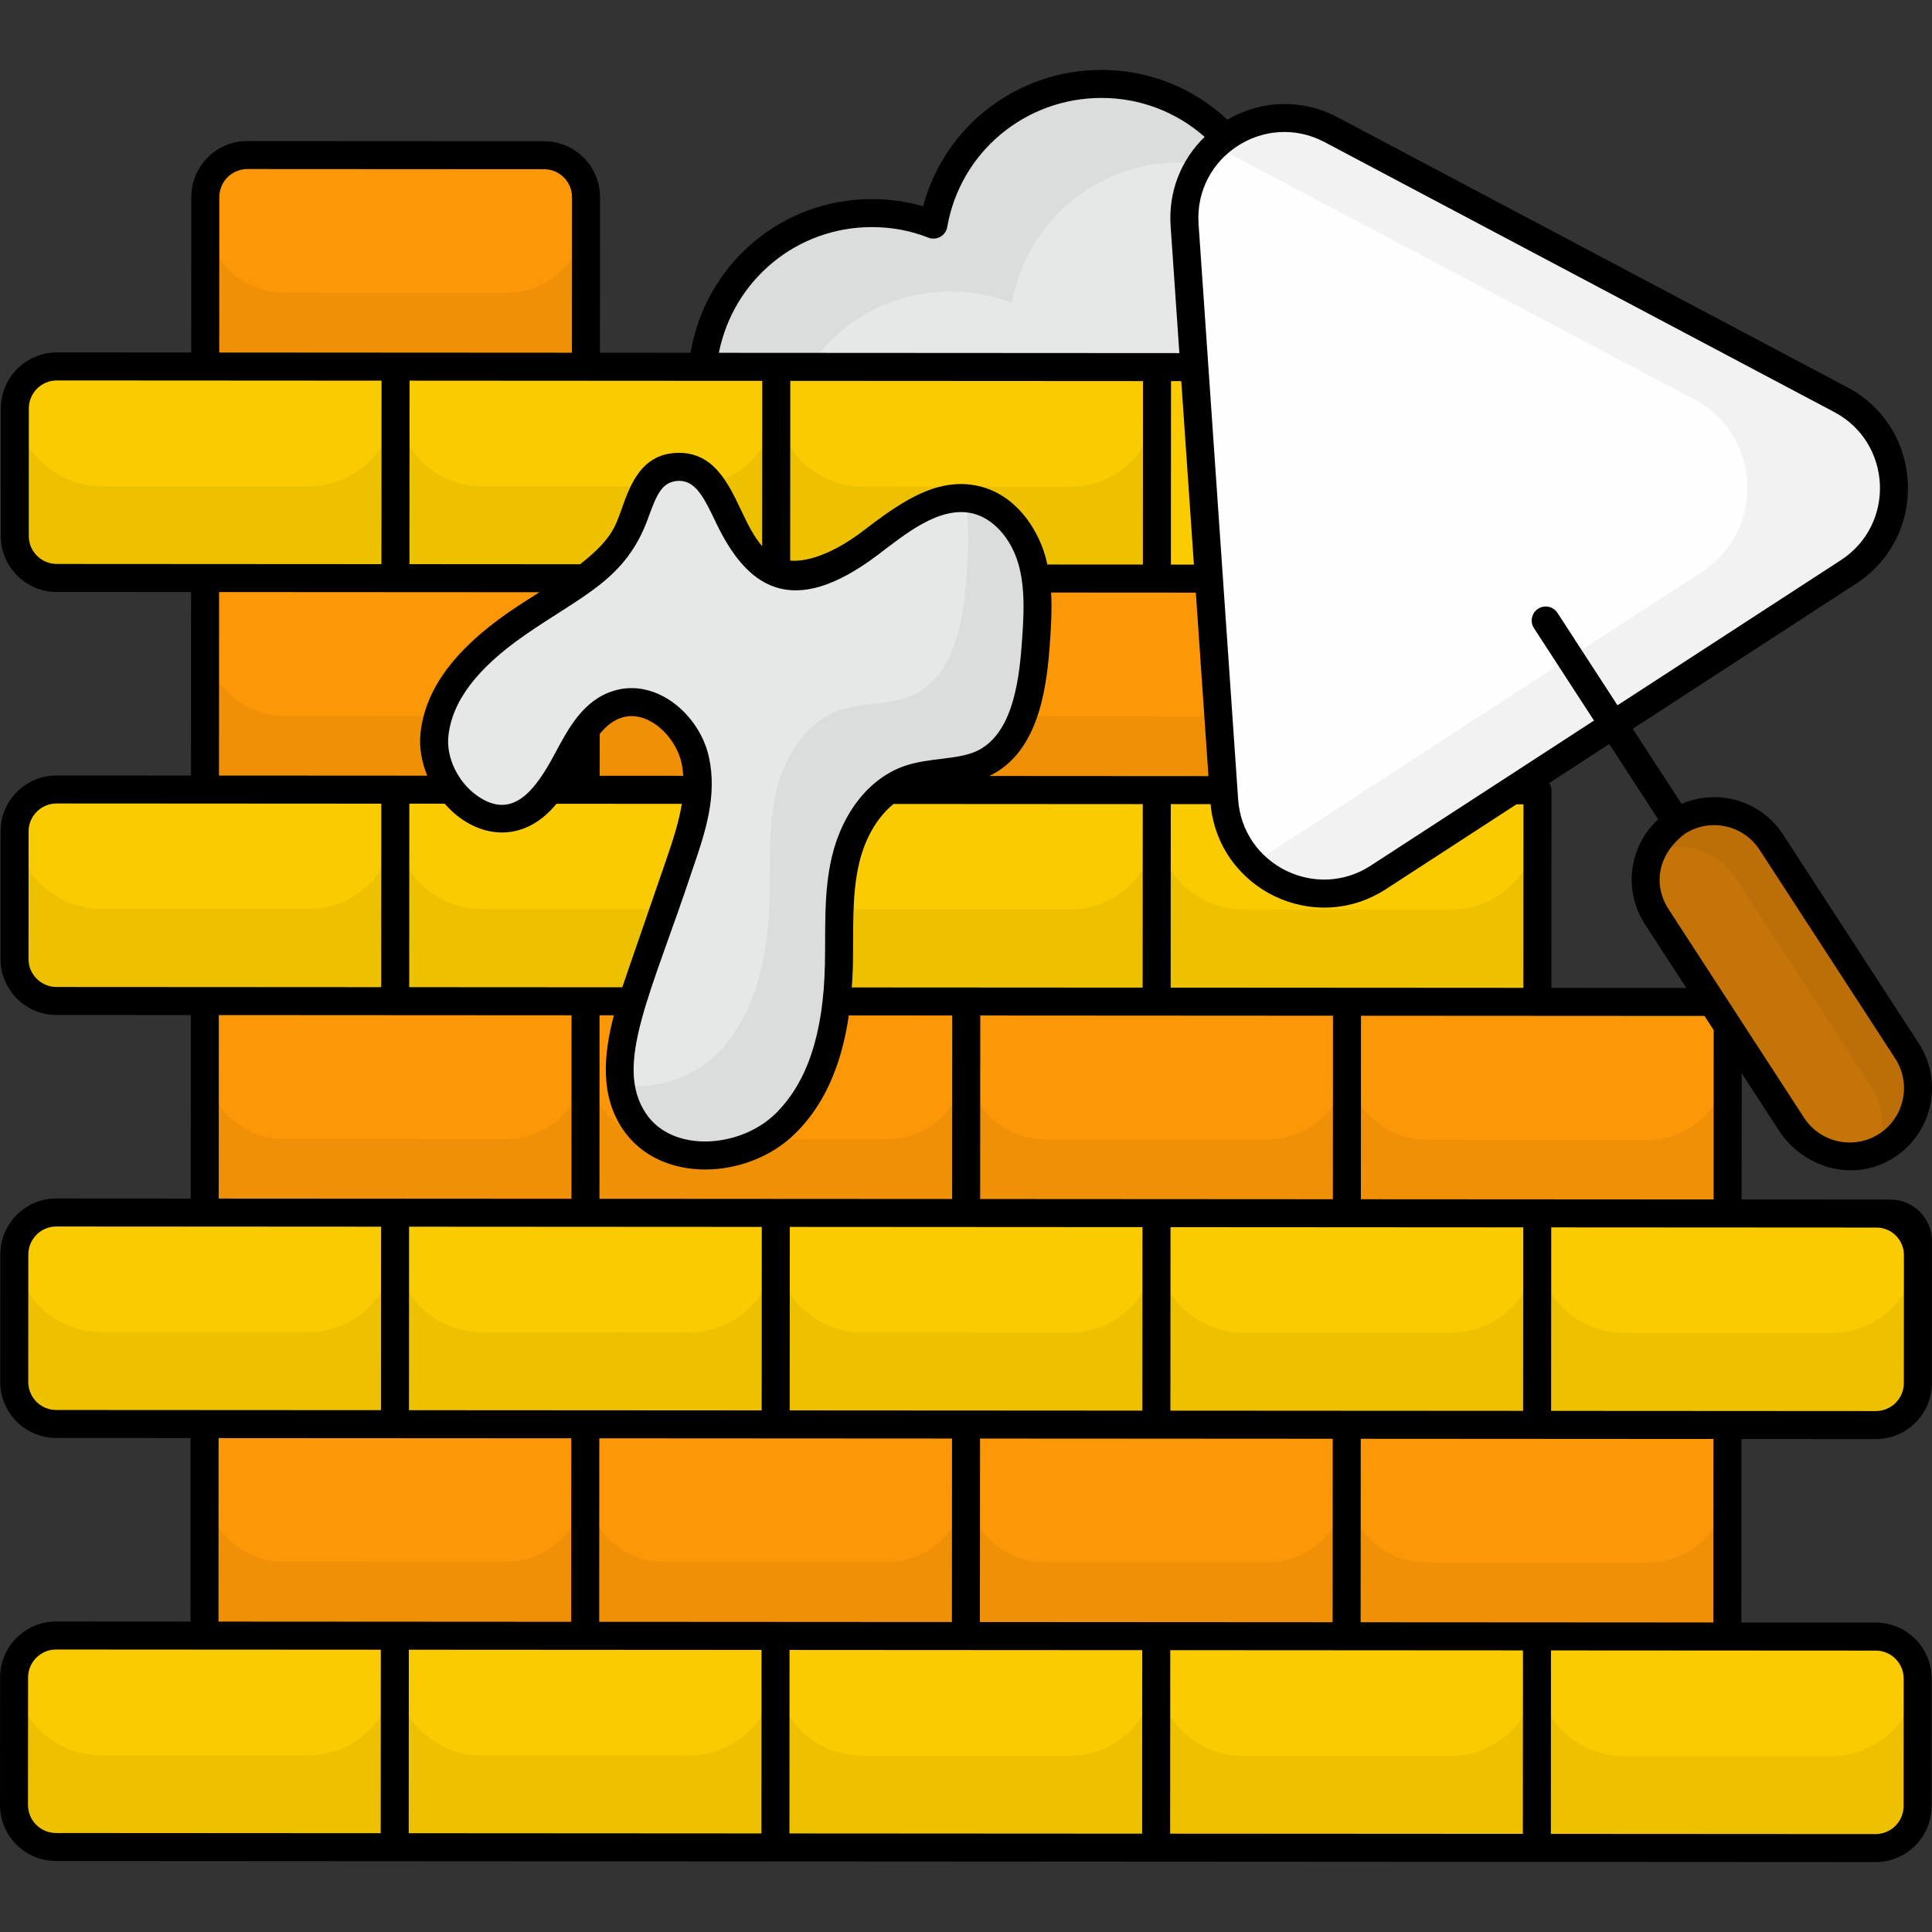 <?xml version="1.0" encoding="UTF-8"?>
<svg xmlns="http://www.w3.org/2000/svg" height="512" viewBox="0 0 512 512" width="512">
  <rect x="0" y="0" width="512" height="512" fill="#333333" stroke="none"/>
  <g id="_x30_4_Bricklaying">
    <g>
      <g fill="#facb00">
        <path d="m104.765 209.267-.033 56.053-89.761-.053c-6.149-.004-11.131-4.991-11.127-11.14l.02-33.786c.004-6.149 4.991-11.131 11.14-11.127z"></path>
        <path d="m104.748 209.297h100.895v56.053h-100.895z"></path>
        <path d="m205.643 209.356h100.895v56.053h-100.895z"></path>
        <path d="m306.538 209.416h100.895v56.053h-100.895z"></path>
        <path d="m104.699 321.372-.033 56.053-89.761-.053c-6.149-.004-11.131-4.991-11.127-11.14l.02-33.786c.004-6.149 4.991-11.131 11.14-11.127z"></path>
        <path d="m104.682 321.402h100.895v56.053h-100.895z"></path>
        <path d="m205.577 321.461h100.895v56.053h-100.895z"></path>
        <path d="m306.472 321.521h100.895v56.053h-100.895z"></path>
        <path d="m508.272 329.82-.022 36.709c-.004 6.149-4.991 11.131-11.14 11.127l-89.761-.053.033-56.053 92.684.055c4.535.003 8.209 3.681 8.206 8.215z"></path>
        <path d="m104.633 433.478-.033 56.052-89.761-.053c-6.149-.004-11.131-4.991-11.127-11.14l.02-33.786c.004-6.149 4.991-11.131 11.14-11.127z"></path>
        <path d="m104.616 433.507h100.895v56.053h-100.895z"></path>
        <path d="m205.511 433.567h100.895v56.053h-100.895z"></path>
        <path d="m306.406 433.626h100.895v56.053h-100.895z"></path>
        <path d="m508.205 444.848-.02 33.786c-.004 6.149-4.991 11.131-11.14 11.127l-89.761-.053.033-56.053 89.761.053c6.149.004 11.13 4.992 11.127 11.14z"></path>
        <path d="m104.831 97.162-.033 56.053-89.761-.053c-6.149-.004-11.131-4.991-11.127-11.14l.02-33.786c.004-6.149 4.991-11.131 11.14-11.127z"></path>
        <path d="m104.814 97.192h100.895v56.053h-100.895z"></path>
        <path d="m205.709 97.251h100.895v56.053h-100.895z"></path>
      </g>
      <path d="m104.76 217.89-.028 47.399-89.761-.053c-6.149-.004-11.131-4.991-11.127-11.14l.021-36.265c-.007 12.717 10.286 23.022 23.003 23.029l54.861.032c12.718.008 23.023-10.285 23.031-23.002z" opacity=".05"></path>
      <path d="m205.655 217.949-.028 47.399-100.895-.059.028-47.399c-.007 12.717 10.287 23.022 23.003 23.029l54.862.032c12.716.008 23.022-10.285 23.03-23.002z" opacity=".05"></path>
      <path d="m306.549 218.009-.028 47.399-100.894-.059.028-47.399c-.007 12.717 10.286 23.022 23.003 23.029l54.861.032c12.717.008 23.022-10.286 23.03-23.002z" opacity=".05"></path>
      <path d="m407.444 218.068-.028 47.399-100.895-.059.028-47.399c-.008 12.717 10.287 23.022 23.003 23.029l54.862.032c12.716.008 23.022-10.285 23.03-23.002z" opacity=".05"></path>
      <path d="m104.694 330.03-.028 47.4-89.761-.053c-6.149-.004-11.131-4.991-11.127-11.14l.021-36.266c-.007 12.717 10.286 23.023 23.003 23.03l54.861.032c12.718.007 23.023-10.287 23.031-23.003z" opacity=".05"></path>
      <path d="m205.589 330.089-.028 47.4-100.895-.059.028-47.4c-.007 12.717 10.287 23.023 23.003 23.03l54.862.032c12.716.008 23.022-10.286 23.03-23.003z" opacity=".05"></path>
      <path d="m306.483 330.149-.028 47.4-100.894-.059.028-47.4c-.007 12.716 10.286 23.023 23.003 23.03l54.861.032c12.717.007 23.022-10.287 23.03-23.003z" opacity=".05"></path>
      <path d="m407.378 330.208-.028 47.4-100.895-.059.028-47.4c-.007 12.717 10.287 23.023 23.003 23.03l54.862.032c12.716.008 23.022-10.286 23.03-23.003z" opacity=".05"></path>
      <path d="m508.272 330.267-.021 36.266c-.004 6.149-4.991 11.131-11.14 11.127l-89.761-.053.028-47.4c-.007 12.716 10.286 23.023 23.003 23.03l54.861.032c12.717.009 23.023-10.285 23.03-23.002z" opacity=".05"></path>
      <path d="m104.628 442.17-.028 47.4-89.761-.053c-6.149-.004-11.131-4.991-11.127-11.14l.021-36.266c-.007 12.717 10.286 23.023 23.003 23.03l54.861.032c12.718.007 23.023-10.286 23.031-23.003z" opacity=".05"></path>
      <path d="m205.523 442.229-.028 47.4-100.895-.06.028-47.4c-.007 12.717 10.287 23.023 23.003 23.03l54.862.032c12.716.009 23.022-10.285 23.03-23.002z" opacity=".05"></path>
      <path d="m306.417 442.289-.028 47.4-100.894-.059.028-47.4c-.007 12.717 10.286 23.023 23.003 23.03l54.861.032c12.717.007 23.022-10.286 23.03-23.003z" opacity=".05"></path>
      <path d="m407.312 442.348-.028 47.4-100.895-.059.028-47.4c-.007 12.717 10.287 23.023 23.003 23.03l54.862.032c12.716.007 23.022-10.286 23.03-23.003z" opacity=".05"></path>
      <path d="m508.206 442.407-.021 36.266c-.004 6.149-4.991 11.131-11.14 11.127l-89.761-.053.028-47.4c-.007 12.717 10.286 23.023 23.003 23.03l54.861.032c12.717.009 23.023-10.285 23.03-23.002z" opacity=".05"></path>
      <path d="m104.826 105.855-.028 47.4-89.761-.053c-6.149-.004-11.131-4.991-11.127-11.14l.021-36.266c-.007 12.717 10.286 23.023 23.003 23.03l54.861.032c12.718.007 23.023-10.286 23.031-23.003z" opacity=".05"></path>
      <path d="m205.72 105.914-.028 47.4-100.895-.059.028-47.4c-.007 12.717 10.287 23.023 23.003 23.03l54.862.032c12.717.008 23.023-10.286 23.03-23.003z" opacity=".05"></path>
      <path d="m306.615 105.973-.028 47.4-100.894-.059.028-47.4c-.007 12.717 10.286 23.023 23.003 23.03l54.861.032c12.717.008 23.022-10.285 23.03-23.003z" opacity=".05"></path>
      <path d="m306.604 97.311h100.895v56.053h-100.895z" fill="#facb00"></path>
      <path d="m54.268 265.32h100.895v56.053h-100.895z" fill="#fc9707"></path>
      <path d="m155.163 265.379h100.895v56.053h-100.895z" fill="#fc9707"></path>
      <path d="m256.057 265.439h100.895v56.053h-100.895z" fill="#fc9707"></path>
      <path d="m356.952 265.498h100.895v56.053h-100.895z" fill="#fc9707"></path>
      <path d="m54.334 153.215h100.895v56.053h-100.895z" fill="#fc9707"></path>
      <path d="m155.229 153.274h100.895v56.053h-100.895z" fill="#fc9707"></path>
      <path d="m256.123 153.334h100.895v56.053h-100.895z" fill="#fc9707"></path>
      <path d="m155.305 52.273-.026 44.919-100.895-.059.026-44.919c.004-6.149 4.991-11.131 11.14-11.127l78.628.046c6.149.003 11.13 4.991 11.127 11.14z" fill="#fc9707"></path>
      <path d="m54.202 377.425h100.895v56.053h-100.895z" fill="#fc9707"></path>
      <path d="m155.097 377.484h100.895v56.053h-100.895z" fill="#fc9707"></path>
      <path d="m255.991 377.544h100.895v56.053h-100.895z" fill="#fc9707"></path>
      <path d="m356.886 377.603h100.895v56.053h-100.895z" fill="#fc9707"></path>
      <path d="m155.17 280.874-.024 40.568-100.895-.059.024-40.568c-.007 11.561 9.447 21.025 21.007 21.032l58.856.035c11.561.006 21.026-9.448 21.032-21.008z" opacity=".05"></path>
      <path d="m256.065 280.933-.024 40.568-100.894-.059.024-40.568c-.007 11.561 9.446 21.025 21.007 21.032l58.855.035c11.56.006 21.025-9.447 21.032-21.008z" opacity=".05"></path>
      <path d="m356.959 280.992-.024 40.568-100.894-.059.024-40.568c-.007 11.561 9.447 21.025 21.007 21.032l58.855.035c11.561.006 21.025-9.447 21.032-21.008z" opacity=".05"></path>
      <path d="m457.854 281.052-.024 40.568-100.895-.059.024-40.568c-.007 11.561 9.447 21.025 21.007 21.032l58.856.035c11.56.006 21.025-9.448 21.032-21.008z" opacity=".05"></path>
      <path d="m155.236 168.733-.024 40.569-100.895-.059.024-40.569c-.007 11.666 9.447 21.025 21.007 21.032l58.856.035c11.561.006 21.025-9.342 21.032-21.008z" opacity=".05"></path>
      <path d="m256.131 168.792-.024 40.569-100.894-.059.024-40.569c-.007 11.666 9.446 21.025 21.007 21.032l58.855.035c11.56.007 21.025-9.341 21.032-21.008z" opacity=".05"></path>
      <path d="m357.025 168.852-.024 40.569-100.894-.059.024-40.569c-.007 11.666 9.447 21.025 21.007 21.032l58.855.035c11.561.006 21.025-9.342 21.032-21.008z" opacity=".05"></path>
      <path d="m54.522 41.085c-.105.42-.106.945-.106 1.471l.001-1.471z" opacity=".05"></path>
      <path d="m155.302 56.593-.024 40.568-100.895-.059.024-40.568c-.007 11.666 9.447 21.025 21.007 21.032l58.856.034c11.561.007 21.025-9.341 21.032-21.007z" opacity=".05"></path>
      <path d="m155.104 392.908-.024 40.568-100.895-.059.024-40.568c-.007 11.666 9.447 21.025 21.007 21.032l58.856.035c11.561.006 21.026-9.342 21.032-21.008z" opacity=".05"></path>
      <path d="m255.999 392.968-.024 40.568-100.894-.059.024-40.568c-.007 11.666 9.446 21.025 21.007 21.032l58.855.035c11.56.006 21.025-9.343 21.032-21.008z" opacity=".05"></path>
      <path d="m356.893 393.027-.024 40.568-100.894-.059.024-40.568c-.007 11.666 9.447 21.025 21.007 21.032l58.855.035c11.561.006 21.025-9.342 21.032-21.008z" opacity=".05"></path>
      <path d="m457.788 393.086-.024 40.568-100.895-.059.024-40.568c-.007 11.666 9.447 21.025 21.007 21.032l58.856.035c11.56.007 21.025-9.342 21.032-21.008z" opacity=".05"></path>
      <path d="m397.814 97.335c-6.301-17.372-22.744-29.853-42.302-29.865-6.621-.004-12.928 1.359-18.605 3.983.106-1.261.212-2.627.213-3.994.015-24.908-20.153-45.204-45.166-45.219-22.281-.013-40.892 16.056-44.584 37.284-5.043-2-10.508-3.054-16.288-3.058-23.493-.014-42.598 17.934-44.874 40.744z" fill="#e6e8e7"></path>
      <path d="m332.504 47.659c-5.884-2.947-12.609-4.632-19.756-4.636-22.281-.013-40.893 16.056-44.584 37.284-5.044-2-10.508-3.054-16.288-3.057-15.66-.009-29.328 7.865-37.427 19.946l-28.272-.017c2.325-22.805 21.359-40.766 44.901-40.752 5.78.003 11.245 1.058 16.288 3.058 3.691-21.228 22.303-37.297 44.584-37.284 17.867.011 33.311 10.425 40.554 25.458z" opacity=".05"></path>
      <path d="m489.851 151.573-124.539 80.916c-16.957 11.018-39.511-.24-40.899-20.415l-10.485-152.436c-1.427-20.743 20.49-34.983 38.864-25.251l135.024 71.52c17.87 9.466 18.992 34.649 2.035 45.666z" fill="#fefefe"></path>
      <path d="m489.88 151.589-124.589 80.853c-11.25 7.35-24.911 4.819-33.315-3.593l119.017-77.282c16.928-11.025 15.891-36.25-1.97-45.719l-127.024-67.129c7.782-7.457 19.87-10.077 30.796-4.291l135.009 71.441c17.862 9.47 19.003 34.695 2.076 45.72z" opacity=".05"></path>
      <path d="m469.447 223.211 35.923 55.289c5.452 8.391 3.069 19.613-5.322 25.065-8.391 5.452-19.613 3.069-25.065-5.322l-35.923-55.289c-5.452-8.391-3.069-19.613 5.322-25.065 8.391-5.451 19.613-3.069 25.065 5.322z" fill="#c57408"></path>
      <path d="m500.09 303.567c-.946.63-1.892 1.155-2.838 1.47 2.42-5.359 2.109-11.77-1.356-17.027l-35.911-55.303c-3.465-5.362-9.349-8.308-15.235-8.312-2.418-.001-4.835.523-7.148 1.573 1.368-3.258 3.682-6.094 6.731-8.089s6.518-2.939 9.881-2.937c5.885.003 11.769 2.95 15.235 8.312l35.911 55.198c5.46 8.411 3.036 19.655-5.27 25.115z" opacity=".05"></path>
      <path d="m136.853 165.355c-10.338 7.184-20.451 16.893-21.728 29.418-1.277 12.524 11.593 26.121 23.102 21.02 12.102-5.364 12.827-25.272 25.477-29.174 9.048-2.791 18.47 5.495 20.522 14.738s-1.075 18.763-4.162 27.714c-3.666 10.631-7.333 21.261-10.999 31.892-4.094 11.869-7.959 25.832-.936 36.239 8.491 12.582 29.052 11.246 39.912.642 10.86-10.605 13.943-26.842 14.278-42.017.207-9.39-.407-18.921 1.782-28.054s7.852-18.098 16.705-21.232c6.304-2.231 13.498-1.295 19.558-4.12 10.92-5.091 13.232-19.322 14.101-31.339.551-7.616 1.083-15.424-1.047-22.757s-7.512-14.214-14.958-15.907c-10.219-2.323-19.676 5.328-28.035 11.65s-20.271 11.764-28.707 5.547c-9.501-7.002-9.919-25.85-21.72-25.894-10.551-.04-10.538 12.981-14.858 19.36-6.536 9.652-18.985 15.809-28.287 22.274z" fill="#e6e8e7"></path>
      <path d="m274.416 171.116c-.848 11.981-3.168 26.168-14.101 31.311-5.992 2.834-13.244 1.884-19.551 4.087-8.83 3.148-14.511 12.078-16.618 21.22-2.213 9.142-1.588 18.706-1.804 28.06-.324 15.239-3.486 31.422-14.318 42.031-10.831 10.609-31.431 11.963-39.937-.654-1.995-2.944-3.149-6.203-3.568-9.566 8.828 1.267 18.709-1.775 25.229-8.077 10.831-10.609 13.889-26.897 14.213-42.031.216-9.354-.409-18.918 1.804-28.061 2.212-9.142 7.893-18.072 16.723-21.22 6.308-2.204 13.559-1.253 19.551-4.087 10.934-5.143 13.254-19.331 14.102-31.416.529-6.831.954-13.978-.513-20.705.945.106 1.892.212 2.837.422 7.461 1.686 12.817 8.521 14.915 15.879 2.201 7.358 1.671 15.135 1.036 22.807z" opacity=".05"></path>
      <path d="m501.001 317.894-39.457-.023.019-33.469 9.891 15.224c6.045 9.304 18.109 13.273 28.107 8.461 12.093-5.82 15.991-20.723 8.921-31.609l-35.923-55.29c-5.926-9.115-17.378-12.28-26.925-8.146l-12.936-19.91 59.175-38.447c19.317-12.547 18.073-41.255-2.319-52.058l-135.026-71.519c-9.372-4.962-20.191-4.673-29.271.61-9.074-8.481-20.811-13.182-33.301-13.189h-.029c-22.412 0-41.653 14.957-47.285 36.138-4.342-1.267-8.886-1.908-13.558-1.912h-.033c-24.032 0-44.099 17.294-48.047 40.742l-24.014-.014.023-41.211c.005-8.197-6.637-14.846-14.834-14.851l-78.626-.045h-.011c-8.195 0-14.84 6.641-14.845 14.836l-.022 41.208-35.602-.021c-.004 0-.007 0-.011 0-8.182 0-14.837 6.614-14.845 14.836l-.018 33.788c-.004 8.197 6.637 14.846 14.834 14.85l35.605.021-.028 48.631-35.603-.021h-.012c-8.195 0-14.839 6.641-14.844 14.836l-.018 33.79c-.004 8.197 6.637 14.846 14.834 14.85l35.602.02-.028 48.629-35.599-.021h-.011c-8.195 0-14.839 6.64-14.845 14.835l-.021 33.787c-.005 8.199 6.637 14.849 14.835 14.854l35.604.021-.028 48.629-35.599-.021h-.011c-8.195 0-14.839 6.64-14.845 14.835l-.021 33.787c-.005 8.199 6.637 14.849 14.835 14.854 98.013.057 375.713.22 482.205.283h.011c8.195 0 14.84-6.641 14.845-14.837l.018-33.787c.004-8.197-6.637-14.846-14.834-14.85l-35.602-.021.028-48.631 35.599.021h.011c8.195 0 14.84-6.641 14.845-14.836l.021-37.642c.004-6.069-4.912-10.992-10.981-10.995zm-392.555-56.283c.002-3.817.024-43.951.027-48.63l9.376.005c1.217 1.381 2.55 2.665 4.043 3.749 8.198 5.941 18.179 5.333 25.588-3.731l33.213.02c-.744 4.605-2.284 9.463-4.138 14.836-11.469 33.278-10.767 31.173-11.637 33.785-13.433-.009-43.448-.027-56.472-.034zm30.523-93.208c15.461-10.744 26.968-14.763 32.839-31.226 2.421-6.79 3.929-9.638 8.176-9.747 4.291.016 6.484 4.173 9.702 10.956 8.201 17.28 20.122 25.931 42.979 8.642 7.431-5.645 16.312-12.958 24.974-10.992 5.429 1.234 10.224 6.464 12.217 13.322 1.968 6.783 1.432 14.241.91 21.455-.79 10.92-2.867 23.997-11.971 28.243-5.074 2.366-12.707 1.678-19.226 3.985-9.14 3.235-16.269 12.155-19.078 23.865-2.299 9.599-1.674 19.401-1.885 28.838-.402 18.286-4.704 31.188-13.156 39.444-9.236 9.016-27.128 10.49-34.245-.063-8.714-12.91 1.444-31.844 12.366-64.844 3.43-9.937 6.546-19.512 4.28-29.729-2.505-11.249-13.962-20.96-25.242-17.479-7.995 2.466-11.956 9.898-15.453 16.456-5.412 10.16-11.44 18.048-20.904 11.201-4.947-3.59-8.006-9.995-7.433-15.579.938-9.233 7.531-17.981 20.15-26.748zm-30.458-18.898c.002-3.817.024-43.949.027-48.629 23.667.014 69.768.042 93.473.056 0 .519-.023 42.909-.024 43.829-2.221-2.533-3.942-6.071-5.597-9.559-3.374-7.105-7.198-15.16-16.378-15.194-.022 0-.043 0-.065 0-9.901 0-12.924 8.481-15.131 14.678-1.793 5.019-2.77 8.297-11.082 14.846zm293.373 63.648 1.849.001-.025 48.631c-23.092-.014-68.786-.041-93.471-.056l.013-24.315.014-24.315 10.551.006c2.128 22.611 27.461 34.881 46.521 22.495zm-99.136 160.677c-32.688-.019-60.787-.036-93.473-.055.002-3.817.024-43.951.027-48.63 23.667.014 69.768.042 93.473.056-.001.914-.026 45.427-.027 48.629zm50.477-56.022-93.47-.056c0-.914.025-45.428.027-48.629l93.47.056c-.001.913-.025 45.427-.027 48.629zm-143.816-169.235c0-.52.024-43.849.026-47.638 36.593.021 78.179.045 93.47.054-.002 3.817-.024 43.948-.027 48.631-.381 0-26.48-.015-25.328-.015-.172-.775-.345-1.549-.569-2.317-2.174-7.489-7.966-16.278-17.697-18.491-11.597-2.64-21.775 5.229-31.099 12.31-2.907 2.201-11.403 8.029-18.776 7.466zm100.893 1.051c.002-3.815.024-43.951.027-48.63l2.724.002 3.345 48.632zm-32.136 21.725c.327-4.515.669-9.395.387-14.321 7.928.005 15.344.009 38.355.022l3.345 48.632-58.07-.035c12.381-5.97 15.055-21.444 15.983-34.298zm-41.358 41.707 66.032.04-.013 24.315-.014 24.315-77.085-.046c.132-1.884.257-3.777.301-5.77.209-9.58-.391-18.634 1.682-27.274 1.603-6.692 4.866-12.149 9.097-15.58zm-77.881-7.469.006-11.084c1.653-2.037 3.525-3.616 5.865-4.339 6.838-2.119 14.219 4.862 15.805 11.996.253 1.14.395 2.287.483 3.44zm-.038 63.476 3.797.002c-2.847 10.796-3.562 21.427 2.366 30.212 9.816 14.533 33.036 13.47 45.581 1.22 7.613-7.435 12.324-17.795 14.314-31.394l27.411.016c0 .914-.025 45.428-.027 48.629-32.223-.019-59.941-.035-93.47-.055.003-3.817.025-43.951.028-48.63zm-50.481 56.023c29.326.017 6.578.004 93.47.055-.001.917-.024 43.79-.027 48.63-32.69-.019-60.779-.036-93.47-.055.002-3.816.024-43.951.027-48.63zm50.416 56.083c17.212.01 26.328.016 93.47.055-.001.917-.024 43.79-.027 48.63-32.69-.019-60.779-.036-93.47-.055.002-3.817.024-43.952.027-48.63zm100.866 48.688c.002-3.817.024-43.951.027-48.63 23.668.014 69.747.042 93.47.056-.001.914-.025 45.428-.027 48.629-31.321-.018-58.75-.034-93.47-.055zm100.92-48.57 93.473.056-.025 48.629-93.475-.056c.001-.914.025-45.428.027-48.629zm43.031-7.397-93.47-.056c.001-.914.025-45.428.027-48.629l93.47.056c-.001.913-.025 45.427-.027 48.629zm50.482-56.023c-23.668-.014-69.768-.042-93.475-.056.001-.914.025-45.428.027-48.629l91.034.053 2.437 3.751zm12.21-92.634 35.923 55.29c4.327 6.661 2.432 15.602-4.229 19.929-6.65 4.324-15.602 2.434-19.929-4.231l-35.923-55.29c-3.92-6.029-3.296-14.242 4.428-20.041 6.804-4.271 15.524-2.137 19.73 4.343zm-26.905-8.116c-7.858 7.268-9.246 18.978-3.479 27.859l10.937 16.833-35.757-.02.03-52.343c0-.696-.255-1.337-.616-1.919l15.929-10.35zm-88.372-179.449 135.026 71.519c15.357 8.137 16.345 29.79 1.747 39.275l-59.174 38.447-15.912-24.49c-1.116-1.72-3.418-2.207-5.135-1.089-1.718 1.116-2.207 3.414-1.091 5.134l15.912 24.491-59.138 38.423c-14.592 9.491-33.985-.226-35.173-17.559l-10.485-152.437c-1.235-17.85 17.605-30.094 33.423-21.714zm-120.004 22.51h.025c5.23.004 10.253.944 14.928 2.796 2.168.859 4.615-.477 5.023-2.814 3.447-19.826 20.643-34.209 40.899-34.209h.022c10.163.007 19.738 3.674 27.296 10.321-6.3 6.113-9.643 14.561-9.019 23.621l2.317 33.679c-36.837-.022-85.378-.051-122.037-.072 3.829-19.266 20.591-33.322 40.546-33.322zm-172.931-7.963c.004-4.09 3.331-7.417 7.422-7.417h.004l78.626.045c4.106.004 7.419 3.318 7.419 7.428l-.022 41.207c-32.723-.019-60.617-.035-93.471-.055zm-50.499 89.809.018-33.786c0-4.087 3.315-7.417 7.422-7.417h.004c22.056.013 64.031.038 86.049.051-.001.914-.025 45.428-.027 48.629l-86.048-.051c-4.103-.004-7.418-3.317-7.418-7.426zm50.437 14.874c5.691.003 69.276.041 84.896.05-2.808 1.787-5.666 3.586-8.219 5.359-14.508 10.079-22.129 20.574-23.303 32.088-.378 3.712.318 7.566 1.8 11.166-19.46-.011-34.262-.02-55.199-.032zm-50.503 97.231.018-33.786c.004-4.09 3.331-7.417 7.422-7.417h.004c116.177.069 48.492.029 86.049.051-.001.917-.024 43.79-.027 48.63-9.367-.005-77.701-.045-86.047-.049-4.102-.005-7.419-3.318-7.419-7.429zm50.434 14.875c14.237.008 17.779.011 93.475.055-.001.917-.024 43.79-.027 48.63-32.69-.019-60.784-.036-93.473-.055zm-50.502 97.23.022-33.785c.004-4.092 3.331-7.419 7.422-7.419h.004c8.751.005 76.022.045 86.049.051-.002 3.815-.024 43.951-.027 48.629-9.367-.005-77.701-.045-86.047-.049-4.105-.003-7.423-3.317-7.423-7.427zm50.437 14.875c32.688.019 60.787.036 93.475.055-.002 3.815-.024 43.951-.027 48.629-32.69-.019-60.784-.036-93.473-.055zm-50.503 97.23.022-33.785c.004-4.092 3.331-7.419 7.422-7.419h.004c8.751.005 76.022.045 86.049.051-.002 3.817-.024 43.948-.027 48.631l-86.051-.051c-4.095-.002-7.422-3.334-7.419-7.427zm100.92-41.148c32.69.019 60.779.036 93.47.055-.002 3.817-.024 43.948-.027 48.631l-93.47-.056c.001-.917.025-43.79.027-48.63zm100.894.06c18.473.011 17.772.011 93.473.055-.002 3.881-.027 43.847-.03 48.631l-93.47-.056c.001-.917.024-43.791.027-48.63zm100.897.058c23.672.014 69.693.042 93.47.056 0 .914-.025 45.428-.027 48.629l-93.473-.054c.002-3.879.027-43.852.03-48.631zm194.359 7.539-.018 33.785c-.004 4.09-3.331 7.417-7.422 7.417-.004 0-.004 0-.004 0l-86.049-.051c.001-.914.025-45.428.027-48.629l86.047.051c4.106.003 7.419 3.317 7.419 7.427zm.047-78.322c-.002 4.098-3.325 7.418-7.422 7.418h-.004l-86.049-.051.027-48.629 86.192.05c4.02.002 7.276 3.263 7.274 7.282z"></path>
    </g>
  </g>
</svg>
